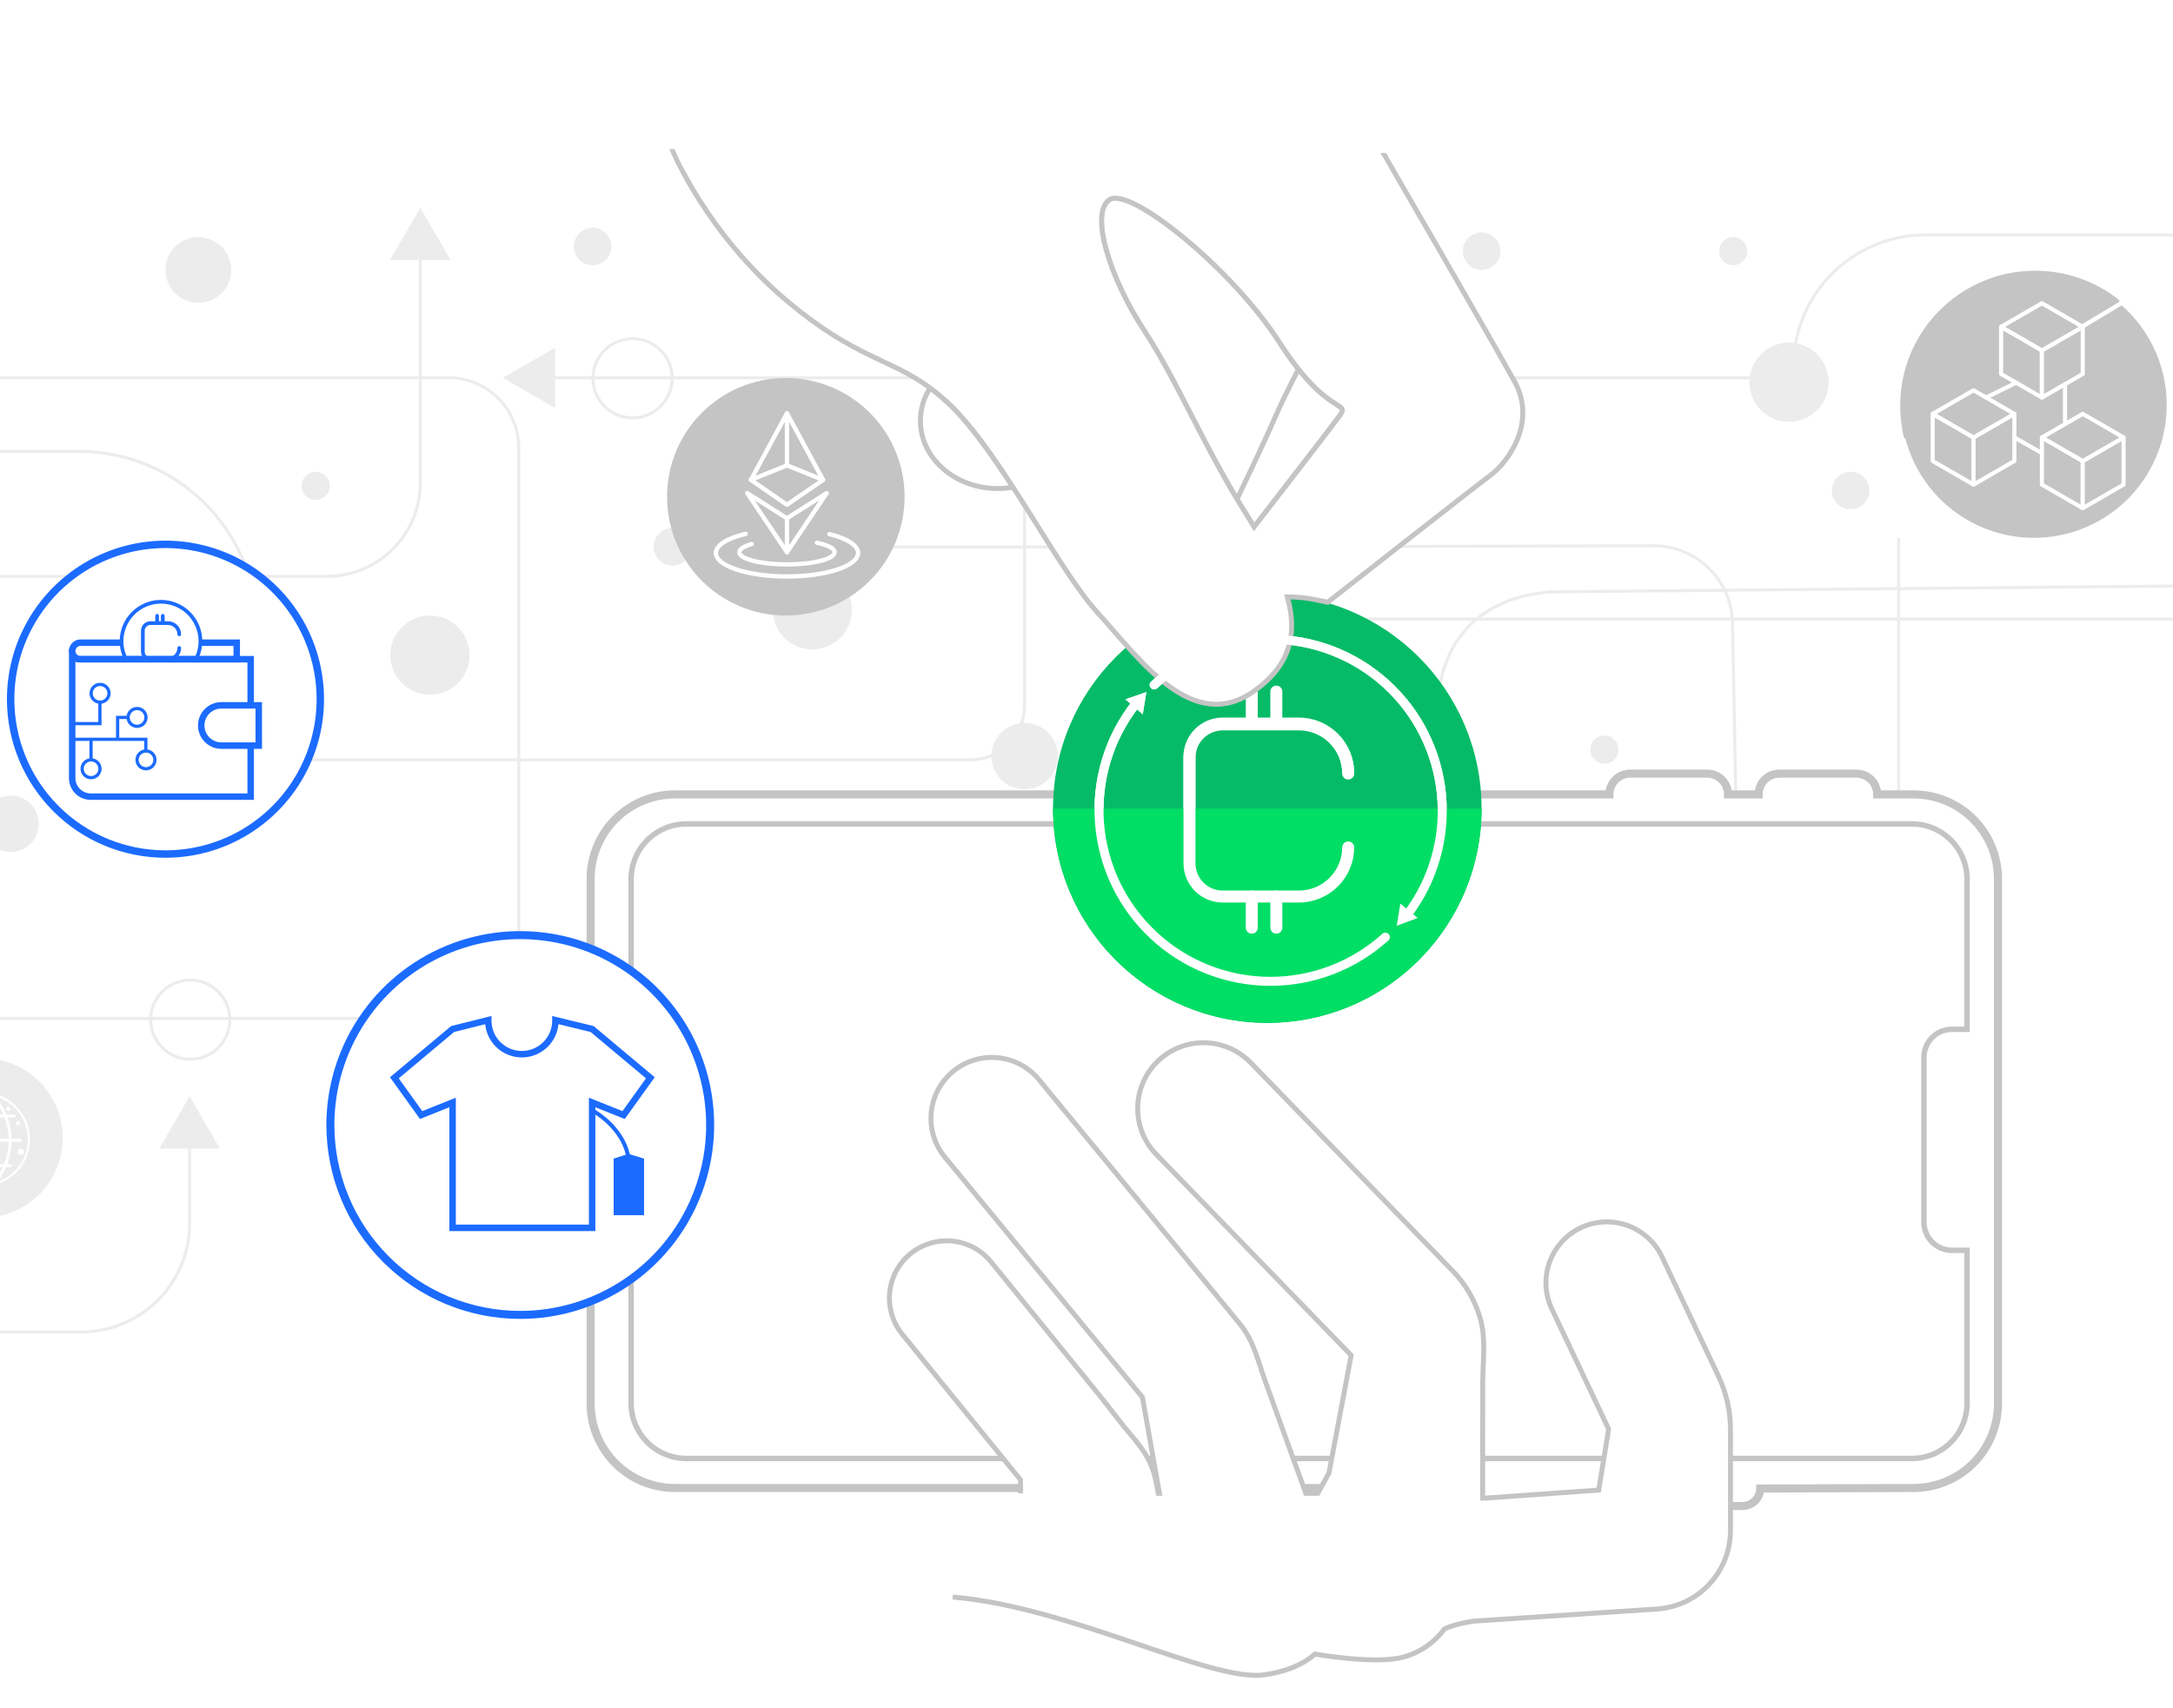 <svg width="332" height="261" viewBox="0 0 332 261" fill="none" xmlns="http://www.w3.org/2000/svg">
<rect x="0" y="0" width="332" height="261" fill="#333333" stroke="none"/>
<g clip-path="url(#clip0_1123_16594)">
<g clip-path="url(#clip1_1123_16594)">
<rect width="652.5" height="261" transform="translate(-123.5)" fill="white"/>
<g clip-path="url(#clip2_1123_16594)">
<path d="M220.401 138.259C218.918 138.259 217.468 137.82 216.234 136.996C215.001 136.172 214.039 135.001 213.471 133.63C212.904 132.26 212.755 130.752 213.044 129.297C213.333 127.842 214.047 126.505 215.096 125.456C216.145 124.407 217.481 123.693 218.936 123.403C220.391 123.114 221.899 123.262 223.269 123.829C224.64 124.397 225.811 125.358 226.636 126.591C227.46 127.824 227.9 129.274 227.9 130.758C227.898 132.746 227.107 134.652 225.702 136.059C224.296 137.465 222.39 138.256 220.401 138.259ZM220.401 123.804C219.025 123.804 217.679 124.212 216.534 124.977C215.389 125.742 214.497 126.829 213.97 128.101C213.443 129.373 213.305 130.772 213.574 132.123C213.843 133.473 214.506 134.713 215.479 135.687C216.453 136.66 217.693 137.323 219.043 137.592C220.393 137.86 221.793 137.723 223.065 137.196C224.337 136.669 225.424 135.777 226.189 134.632C226.954 133.487 227.362 132.141 227.362 130.765C227.36 128.919 226.626 127.15 225.321 125.845C224.016 124.54 222.247 123.806 220.401 123.804V123.804Z" stroke="#ECECEC" stroke-width="0.612" stroke-miterlimit="10"/>
<path d="M96.65 64.08C95.408 64.08 94.194 63.712 93.161 63.022C92.128 62.332 91.323 61.351 90.847 60.203C90.372 59.055 90.248 57.792 90.49 56.574C90.732 55.356 91.331 54.237 92.209 53.358C93.087 52.48 94.207 51.882 95.425 51.639C96.643 51.397 97.906 51.521 99.054 51.997C100.202 52.472 101.182 53.277 101.873 54.31C102.563 55.343 102.931 56.557 102.931 57.8C102.928 59.465 102.266 61.06 101.088 62.238C99.911 63.415 98.315 64.078 96.65 64.08ZM96.65 51.977C95.5 51.977 94.375 52.319 93.418 52.958C92.461 53.597 91.716 54.506 91.275 55.569C90.835 56.632 90.72 57.801 90.944 58.93C91.169 60.058 91.723 61.095 92.537 61.908C93.35 62.722 94.387 63.276 95.515 63.501C96.644 63.725 97.813 63.61 98.876 63.169C99.939 62.729 100.848 61.983 101.487 61.027C102.126 60.07 102.468 58.945 102.468 57.795C102.466 56.252 101.853 54.774 100.762 53.683C99.671 52.592 98.192 51.979 96.65 51.977V51.977Z" fill="#ECECEC"/>
<path d="M29.071 162.069C27.829 162.069 26.615 161.7 25.582 161.01C24.549 160.32 23.744 159.339 23.268 158.191C22.793 157.044 22.669 155.781 22.911 154.562C23.154 153.344 23.752 152.225 24.63 151.346C25.509 150.468 26.628 149.87 27.846 149.628C29.064 149.385 30.327 149.51 31.475 149.985C32.623 150.46 33.604 151.265 34.294 152.298C34.984 153.331 35.352 154.546 35.352 155.788C35.35 157.453 34.687 159.049 33.51 160.226C32.333 161.404 30.736 162.066 29.071 162.069ZM29.071 149.97C27.921 149.97 26.796 150.311 25.839 150.951C24.883 151.59 24.137 152.498 23.697 153.562C23.256 154.625 23.141 155.794 23.366 156.923C23.59 158.051 24.144 159.088 24.958 159.901C25.771 160.715 26.808 161.269 27.936 161.494C29.065 161.718 30.235 161.603 31.297 161.162C32.361 160.722 33.269 159.977 33.908 159.02C34.548 158.063 34.889 156.938 34.889 155.788C34.888 154.245 34.274 152.766 33.184 151.676C32.093 150.585 30.614 149.972 29.071 149.97Z" fill="#ECECEC"/>
<path d="M390.488 36.122H294.163C288.881 36.127 283.817 38.228 280.082 41.962C276.347 45.697 274.246 50.761 274.24 56.043V57.957H79.689V57.494H273.776V56.043C273.783 50.638 275.933 45.456 279.755 41.635C283.577 37.813 288.758 35.664 294.163 35.658H390.491L390.488 36.122Z" fill="#ECECEC"/>
<path d="M84.822 53.111L76.827 57.724L84.822 62.34V53.111Z" fill="#ECECEC"/>
<path d="M178.267 152.76H177.804V124.185C177.813 116.273 180.96 108.688 186.554 103.094C192.149 97.499 199.734 94.352 207.646 94.343H338.395V140.14H337.932V94.807H207.646C199.857 94.815 192.389 97.913 186.881 103.421C181.374 108.928 178.276 116.396 178.267 124.185V152.76Z" fill="#ECECEC"/>
<path d="M-2.256 169.761H-116.676V169.298H-2.72V155.371H79.025V68.411C79.021 65.635 77.916 62.972 75.953 61.009C73.989 59.045 71.327 57.94 68.55 57.936H-11.632V50.432C-11.641 42.989 -14.601 35.853 -19.865 30.59C-25.128 25.327 -32.264 22.366 -39.707 22.358H-57.488V21.894H-39.707C-32.141 21.902 -24.887 24.912 -19.537 30.262C-14.187 35.612 -11.177 42.866 -11.169 50.432V57.477H68.55C71.45 57.481 74.231 58.634 76.281 60.685C78.332 62.736 79.486 65.516 79.489 68.416V155.839H-2.256V169.761Z" fill="#ECECEC"/>
<path d="M49.933 88.295H-121.231V87.832H49.933C53.66 87.827 57.232 86.345 59.867 83.71C62.502 81.074 63.984 77.501 63.988 73.775V38.369H64.451V73.775C64.447 77.624 62.916 81.314 60.194 84.036C57.473 86.758 53.782 88.29 49.933 88.295Z" fill="#ECECEC"/>
<path d="M68.837 39.722L64.216 31.727L59.6 39.722H68.837Z" fill="#ECECEC"/>
<path d="M148.323 116.314H39.041V96.097C39.033 88.966 36.197 82.129 31.154 77.086C26.111 72.043 19.274 69.207 12.143 69.199H-40.084V68.735H12.143C19.397 68.744 26.352 71.629 31.481 76.759C36.611 81.888 39.496 88.843 39.505 96.097V115.851H148.323C150.435 115.848 152.46 115.008 153.954 113.515C155.448 112.021 156.288 109.996 156.29 107.884V69.506H156.756V107.884C156.753 110.119 155.864 112.262 154.283 113.843C152.702 115.423 150.558 116.312 148.323 116.314Z" fill="#ECECEC"/>
<path d="M161.139 70.854L156.523 62.857L151.907 70.854H161.139Z" fill="#ECECEC"/>
<path d="M188.489 183.348H125.544V182.884H188.03V159.479C188.04 151.285 191.3 143.428 197.095 137.634C202.89 131.839 210.746 128.58 218.941 128.571H289.855V82.224H290.318V129.034H218.941C210.868 129.043 203.127 132.254 197.419 137.962C191.71 143.671 188.498 151.411 188.489 159.484V183.348Z" fill="#ECECEC"/>
<path d="M126.89 178.495L118.9 183.115L126.89 187.731V178.495Z" fill="#ECECEC"/>
<path d="M219.896 121.274H219.43V108.72C219.43 97.856 226.025 90.932 237.071 90.194L365.897 88.985V65.533H382.293V65.997H366.365V89.444L237.094 90.657C226.333 91.374 219.896 98.13 219.896 108.72V121.274Z" fill="#ECECEC"/>
<path d="M12.427 203.734H-81.855V203.271H12.422C16.748 203.266 20.895 201.545 23.953 198.486C27.012 195.428 28.732 191.28 28.736 186.955V174.13H29.2V186.955C29.197 191.403 27.43 195.669 24.285 198.815C21.14 201.961 16.875 203.73 12.427 203.734Z" fill="#ECECEC"/>
<path d="M33.589 175.476L28.974 167.488L24.358 175.476H33.589Z" fill="#ECECEC"/>
<path d="M65.681 106.141C66.877 106.142 68.047 105.787 69.042 105.123C70.037 104.458 70.812 103.514 71.271 102.408C71.729 101.303 71.849 100.087 71.615 98.913C71.382 97.74 70.806 96.662 69.961 95.816C69.115 94.969 68.037 94.393 66.864 94.159C65.69 93.926 64.474 94.045 63.368 94.503C62.263 94.961 61.318 95.736 60.653 96.73C59.988 97.725 59.633 98.895 59.633 100.091C59.633 101.695 60.27 103.234 61.404 104.369C62.538 105.503 64.077 106.141 65.681 106.141Z" fill="#ECECEC"/>
<path d="M273.336 64.443C274.533 64.443 275.702 64.088 276.697 63.423C277.692 62.758 278.467 61.813 278.924 60.708C279.382 59.602 279.502 58.386 279.268 57.213C279.034 56.039 278.458 54.962 277.612 54.116C276.766 53.27 275.688 52.694 274.514 52.461C273.341 52.228 272.124 52.348 271.019 52.806C269.914 53.264 268.969 54.039 268.305 55.034C267.64 56.029 267.286 57.199 267.286 58.395C267.286 59.19 267.443 59.976 267.747 60.71C268.051 61.444 268.497 62.111 269.058 62.672C269.62 63.234 270.287 63.679 271.021 63.983C271.755 64.287 272.542 64.443 273.336 64.443Z" fill="#ECECEC"/>
<path d="M124.103 99.213C125.299 99.213 126.469 98.858 127.464 98.194C128.459 97.529 129.234 96.585 129.692 95.479C130.15 94.374 130.27 93.158 130.037 91.984C129.804 90.811 129.228 89.733 128.382 88.887C127.536 88.041 126.459 87.464 125.285 87.231C124.112 86.997 122.896 87.117 121.79 87.574C120.685 88.032 119.74 88.807 119.075 89.802C118.41 90.796 118.055 91.966 118.055 93.162C118.055 94.767 118.692 96.305 119.826 97.44C120.96 98.575 122.499 99.212 124.103 99.213Z" fill="#ECECEC"/>
<path d="M151.833 144.992C150.59 144.992 149.376 144.623 148.343 143.933C147.31 143.243 146.505 142.262 146.03 141.114C145.554 139.967 145.43 138.704 145.672 137.485C145.915 136.267 146.513 135.148 147.391 134.269C148.27 133.391 149.389 132.793 150.607 132.55C151.826 132.308 153.089 132.432 154.236 132.908C155.384 133.383 156.365 134.188 157.055 135.221C157.745 136.254 158.114 137.468 158.114 138.711C158.111 140.376 157.449 141.972 156.271 143.149C155.094 144.327 153.498 144.989 151.833 144.992ZM151.833 132.893C150.682 132.893 149.557 133.234 148.601 133.874C147.644 134.513 146.898 135.421 146.458 136.484C146.018 137.547 145.902 138.717 146.127 139.846C146.351 140.974 146.905 142.011 147.719 142.824C148.533 143.638 149.569 144.192 150.698 144.416C151.826 144.641 152.996 144.526 154.059 144.085C155.122 143.645 156.03 142.899 156.67 141.943C157.309 140.986 157.65 139.861 157.65 138.711C157.648 137.168 157.035 135.69 155.944 134.599C154.854 133.508 153.375 132.895 151.833 132.893Z" fill="#ECECEC"/>
<path d="M281.271 140.301L276.99 140.015C273.796 139.82 270.794 138.425 268.585 136.11C266.376 133.794 265.124 130.729 265.08 127.53L264.472 95.175C264.401 92.093 263.131 89.16 260.93 87C258.73 84.84 255.774 83.624 252.691 83.61H252.654C209.646 83.74 109.245 83.999 105.821 83.573L105.879 83.114C109.375 83.552 219.109 83.254 252.654 83.151H252.691C255.895 83.167 258.966 84.431 261.253 86.675C263.539 88.92 264.861 91.967 264.936 95.17L265.544 127.523C265.587 130.606 266.793 133.559 268.92 135.791C271.048 138.023 273.94 139.368 277.018 139.558L281.298 139.842L281.271 140.301Z" fill="#ECECEC"/>
<path d="M279.633 144.588L287.915 140.51L280.248 135.373L279.633 144.588Z" fill="#ECECEC"/>
<path d="M-2.687 180.502C-0.951 180.502 0.746 179.987 2.189 179.022C3.633 178.058 4.758 176.687 5.422 175.083C6.086 173.479 6.26 171.715 5.921 170.012C5.583 168.309 4.747 166.745 3.519 165.518C2.292 164.29 0.728 163.454 -0.975 163.115C-2.678 162.777 -4.442 162.951 -6.046 163.615C-7.65 164.279 -9.021 165.404 -9.986 166.848C-10.95 168.291 -11.465 169.988 -11.465 171.724C-11.465 174.052 -10.54 176.285 -8.894 177.931C-7.248 179.577 -5.015 180.502 -2.687 180.502Z" fill="#ECECEC"/>
<path d="M156.541 120.591C157.544 120.591 158.525 120.293 159.358 119.736C160.192 119.178 160.842 118.386 161.226 117.459C161.61 116.532 161.71 115.513 161.514 114.529C161.318 113.545 160.835 112.641 160.126 111.932C159.416 111.223 158.513 110.74 157.529 110.545C156.545 110.349 155.525 110.45 154.598 110.834C153.672 111.218 152.88 111.868 152.323 112.702C151.765 113.536 151.468 114.517 151.468 115.52C151.468 116.186 151.599 116.846 151.854 117.461C152.109 118.076 152.483 118.635 152.954 119.106C153.425 119.577 153.984 119.951 154.6 120.205C155.215 120.46 155.875 120.591 156.541 120.591Z" fill="#ECECEC"/>
<path d="M177.317 104.35C178.168 104.35 179 104.098 179.707 103.625C180.414 103.153 180.966 102.481 181.291 101.695C181.617 100.909 181.702 100.044 181.536 99.21C181.37 98.375 180.96 97.609 180.359 97.007C179.757 96.406 178.991 95.996 178.156 95.83C177.322 95.664 176.457 95.749 175.671 96.075C174.885 96.401 174.213 96.952 173.741 97.659C173.268 98.367 173.016 99.198 173.016 100.049C173.016 101.19 173.469 102.284 174.276 103.09C175.082 103.897 176.176 104.35 177.317 104.35Z" fill="#ECECEC"/>
<path d="M30.303 46.264C31.296 46.264 32.266 45.969 33.092 45.417C33.917 44.866 34.56 44.082 34.94 43.164C35.32 42.247 35.419 41.238 35.225 40.264C35.032 39.291 34.554 38.396 33.852 37.694C33.15 36.992 32.255 36.514 31.282 36.321C30.308 36.127 29.299 36.226 28.382 36.606C27.464 36.986 26.68 37.629 26.129 38.454C25.577 39.28 25.282 40.25 25.282 41.243C25.282 41.902 25.412 42.555 25.664 43.164C25.916 43.774 26.286 44.327 26.753 44.794C27.219 45.26 27.772 45.63 28.382 45.882C28.991 46.134 29.644 46.264 30.303 46.264Z" fill="#ECECEC"/>
<path d="M1.614 130.166C2.465 130.166 3.297 129.914 4.005 129.442C4.713 128.969 5.264 128.297 5.59 127.511C5.916 126.724 6.001 125.859 5.835 125.025C5.669 124.19 5.26 123.423 4.658 122.821C4.056 122.219 3.289 121.81 2.454 121.644C1.62 121.478 0.754 121.563 -0.032 121.889C-0.818 122.215 -1.49 122.766 -1.963 123.474C-2.435 124.182 -2.687 125.014 -2.687 125.865C-2.687 127.005 -2.233 128.099 -1.427 128.906C-0.62 129.712 0.474 130.166 1.614 130.166Z" fill="#ECECEC"/>
<path d="M282.742 77.813C283.31 77.813 283.864 77.645 284.336 77.33C284.808 77.015 285.176 76.567 285.393 76.043C285.61 75.519 285.667 74.942 285.557 74.386C285.446 73.829 285.173 73.318 284.772 72.917C284.37 72.516 283.859 72.243 283.303 72.132C282.746 72.022 282.17 72.079 281.646 72.296C281.121 72.513 280.674 72.881 280.358 73.353C280.043 73.824 279.875 74.379 279.876 74.946C279.876 75.707 280.178 76.436 280.715 76.973C281.253 77.511 281.982 77.813 282.742 77.813Z" fill="#ECECEC"/>
<path d="M264.81 40.521C265.236 40.521 265.651 40.395 266.005 40.159C266.359 39.923 266.635 39.587 266.798 39.195C266.961 38.802 267.004 38.369 266.921 37.952C266.838 37.535 266.634 37.151 266.333 36.85C266.032 36.55 265.649 36.344 265.232 36.261C264.815 36.178 264.383 36.22 263.989 36.383C263.596 36.546 263.26 36.821 263.024 37.175C262.787 37.528 262.661 37.944 262.661 38.369C262.66 38.94 262.887 39.487 263.29 39.89C263.693 40.294 264.24 40.521 264.81 40.521Z" fill="#ECECEC"/>
<path d="M193.1 120.126C193.526 120.126 193.941 119.999 194.295 119.763C194.648 119.526 194.924 119.19 195.086 118.797C195.249 118.404 195.291 117.972 195.208 117.555C195.125 117.138 194.92 116.754 194.619 116.454C194.318 116.153 193.935 115.949 193.517 115.866C193.1 115.783 192.668 115.826 192.275 115.989C191.882 116.152 191.546 116.428 191.31 116.782C191.074 117.135 190.948 117.551 190.948 117.977C190.948 118.259 191.004 118.539 191.112 118.8C191.22 119.061 191.379 119.298 191.578 119.498C191.778 119.697 192.016 119.856 192.277 119.963C192.538 120.071 192.818 120.127 193.1 120.126Z" fill="#ECECEC"/>
<path d="M173.733 77.098C174.159 77.098 174.575 76.972 174.929 76.736C175.283 76.499 175.558 76.163 175.721 75.77C175.884 75.376 175.927 74.944 175.844 74.526C175.761 74.109 175.556 73.726 175.255 73.425C174.954 73.124 174.57 72.919 174.153 72.836C173.736 72.753 173.303 72.795 172.91 72.958C172.516 73.121 172.18 73.397 171.944 73.751C171.707 74.105 171.581 74.521 171.581 74.946C171.582 75.517 171.808 76.064 172.212 76.468C172.615 76.871 173.163 77.098 173.733 77.098Z" fill="#ECECEC"/>
<path d="M90.542 40.521C91.109 40.521 91.663 40.353 92.135 40.037C92.606 39.722 92.973 39.274 93.19 38.75C93.407 38.226 93.464 37.65 93.353 37.093C93.243 36.537 92.969 36.026 92.569 35.625C92.168 35.224 91.656 34.951 91.1 34.84C90.544 34.73 89.968 34.786 89.444 35.003C88.919 35.22 88.472 35.588 88.156 36.059C87.841 36.531 87.673 37.085 87.672 37.652C87.672 38.029 87.747 38.402 87.891 38.75C88.035 39.098 88.246 39.414 88.513 39.681C88.779 39.947 89.096 40.159 89.444 40.303C89.792 40.447 90.165 40.521 90.542 40.521Z" fill="#ECECEC"/>
<path d="M209.877 76.311C210.445 76.311 210.999 76.143 211.471 75.828C211.943 75.512 212.311 75.064 212.528 74.54C212.745 74.016 212.802 73.439 212.691 72.882C212.58 72.326 212.307 71.814 211.906 71.413C211.504 71.012 210.993 70.739 210.437 70.628C209.88 70.517 209.303 70.574 208.779 70.791C208.255 71.008 207.807 71.376 207.491 71.848C207.176 72.32 207.008 72.874 207.008 73.442C207.008 74.203 207.311 74.932 207.849 75.47C208.387 76.008 209.116 76.311 209.877 76.311Z" fill="#ECECEC"/>
<path d="M226.362 41.238C226.929 41.239 227.484 41.071 227.956 40.756C228.427 40.441 228.795 39.993 229.012 39.469C229.23 38.945 229.287 38.368 229.176 37.812C229.066 37.256 228.793 36.745 228.392 36.343C227.991 35.942 227.48 35.669 226.924 35.558C226.368 35.447 225.791 35.503 225.267 35.72C224.743 35.937 224.294 36.305 223.979 36.776C223.664 37.248 223.495 37.802 223.495 38.369C223.495 39.13 223.797 39.859 224.335 40.397C224.872 40.935 225.601 41.238 226.362 41.238Z" fill="#ECECEC"/>
<path d="M132.137 148.815C132.563 148.815 132.979 148.689 133.333 148.453C133.687 148.216 133.963 147.88 134.125 147.487C134.288 147.094 134.331 146.661 134.248 146.244C134.165 145.826 133.96 145.443 133.659 145.142C133.358 144.841 132.975 144.636 132.557 144.553C132.14 144.47 131.707 144.513 131.314 144.676C130.921 144.838 130.585 145.114 130.348 145.468C130.112 145.822 129.985 146.238 129.985 146.664C129.986 147.234 130.213 147.781 130.616 148.185C131.02 148.588 131.567 148.815 132.137 148.815Z" fill="#ECECEC"/>
<path d="M245.127 116.677C245.552 116.677 245.968 116.551 246.322 116.314C246.676 116.078 246.952 115.742 247.115 115.348C247.278 114.955 247.32 114.522 247.237 114.105C247.154 113.688 246.949 113.304 246.648 113.003C246.347 112.702 245.964 112.497 245.546 112.414C245.129 112.331 244.696 112.374 244.303 112.537C243.91 112.7 243.574 112.976 243.338 113.329C243.101 113.683 242.975 114.099 242.975 114.525C242.975 115.096 243.202 115.643 243.605 116.046C244.009 116.45 244.556 116.677 245.127 116.677Z" fill="#ECECEC"/>
<path d="M48.228 76.381C48.654 76.381 49.07 76.255 49.425 76.019C49.779 75.783 50.055 75.447 50.218 75.054C50.381 74.661 50.424 74.228 50.342 73.811C50.259 73.393 50.054 73.009 49.753 72.708C49.452 72.407 49.069 72.202 48.651 72.119C48.234 72.035 47.801 72.078 47.408 72.241C47.014 72.403 46.678 72.679 46.442 73.033C46.205 73.387 46.079 73.803 46.079 74.229C46.079 74.799 46.306 75.346 46.709 75.749C47.112 76.153 47.658 76.38 48.228 76.381Z" fill="#ECECEC"/>
<path d="M102.731 86.418C103.298 86.418 103.853 86.25 104.325 85.935C104.796 85.62 105.164 85.172 105.381 84.648C105.599 84.124 105.656 83.547 105.545 82.991C105.434 82.434 105.161 81.923 104.76 81.522C104.359 81.121 103.848 80.848 103.291 80.737C102.735 80.627 102.158 80.683 101.634 80.901C101.11 81.118 100.662 81.486 100.347 81.957C100.032 82.429 99.864 82.984 99.864 83.551C99.864 84.312 100.166 85.041 100.704 85.578C101.241 86.116 101.971 86.418 102.731 86.418Z" fill="#ECECEC"/>
<path d="M268.936 227.42L292.316 227.338C294.017 227.343 295.703 227.012 297.276 226.363C298.849 225.715 300.278 224.761 301.481 223.558C302.684 222.355 303.637 220.926 304.286 219.352C304.934 217.779 305.265 216.094 305.259 214.392V134.314C305.265 132.613 304.934 130.927 304.286 129.354C303.637 127.781 302.684 126.352 301.481 125.149C300.278 123.946 298.849 122.993 297.276 122.345C295.703 121.696 294.017 121.365 292.316 121.371H286.806C286.806 120.954 286.724 120.541 286.564 120.155C286.404 119.769 286.17 119.419 285.875 119.124C285.579 118.829 285.229 118.596 284.843 118.437C284.457 118.277 284.043 118.196 283.626 118.197H271.852C271.436 118.196 271.023 118.278 270.638 118.437C270.254 118.597 269.904 118.831 269.61 119.126C269.316 119.421 269.083 119.771 268.925 120.157C268.767 120.542 268.687 120.955 268.689 121.371H264.012C264.012 120.531 263.678 119.726 263.086 119.131C262.493 118.536 261.689 118.2 260.849 118.197H249.075C248.657 118.196 248.243 118.277 247.856 118.436C247.47 118.595 247.118 118.828 246.822 119.123C246.526 119.418 246.29 119.768 246.129 120.154C245.968 120.54 245.885 120.953 245.884 121.371H103.169C101.468 121.366 99.783 121.697 98.212 122.346C96.64 122.995 95.212 123.948 94.01 125.151C92.808 126.354 91.856 127.783 91.209 129.356C90.562 130.929 90.233 132.614 90.24 134.314V214.392C90.233 216.093 90.562 217.778 91.209 219.351C91.856 220.924 92.808 222.353 94.01 223.556C95.211 224.759 96.639 225.713 98.211 226.362C99.783 227.011 101.468 227.343 103.169 227.338H220.741V227.42C220.75 228.13 221.037 228.808 221.542 229.308C222.046 229.808 222.727 230.089 223.437 230.091H266.186C266.904 230.101 267.597 229.825 268.113 229.324C268.628 228.823 268.925 228.139 268.936 227.42Z" fill="white" stroke="#C4C4C4" stroke-width="1.234" stroke-miterlimit="10"/>
<path d="M300.532 134.315C300.535 133.206 300.319 132.108 299.897 131.083C299.474 130.059 298.853 129.128 298.069 128.344C297.285 127.56 296.354 126.939 295.329 126.516C294.305 126.093 293.207 125.877 292.098 125.88H104.869C103.76 125.877 102.662 126.093 101.636 126.515C100.611 126.938 99.679 127.559 98.894 128.343C98.109 129.126 97.487 130.057 97.063 131.082C96.639 132.107 96.422 133.206 96.424 134.315V214.392C96.422 215.502 96.639 216.6 97.063 217.625C97.487 218.65 98.109 219.581 98.894 220.364C99.679 221.148 100.611 221.769 101.636 222.192C102.662 222.614 103.76 222.83 104.869 222.827H292.098C293.207 222.83 294.305 222.614 295.329 222.191C296.354 221.768 297.285 221.147 298.069 220.363C298.853 219.579 299.474 218.648 299.897 217.624C300.319 216.599 300.535 215.501 300.532 214.392V134.315Z" fill="white"/>
<path d="M300.532 214.392C300.532 215.5 300.314 216.597 299.89 217.62C299.466 218.643 298.845 219.573 298.062 220.356C297.279 221.139 296.349 221.761 295.326 222.185C294.302 222.608 293.206 222.827 292.098 222.827H104.869C102.63 222.827 100.481 221.937 98.898 220.353C97.314 218.769 96.424 216.621 96.424 214.381V134.326C96.424 132.086 97.314 129.938 98.898 128.354C100.481 126.77 102.63 125.88 104.869 125.88H292.098C293.206 125.88 294.302 126.099 295.326 126.522C296.349 126.946 297.279 127.567 298.062 128.351C298.845 129.134 299.466 130.064 299.89 131.087C300.314 132.11 300.532 133.207 300.532 134.315V157.26H298.223C297.09 157.26 296.004 157.71 295.204 158.511C294.403 159.312 293.953 160.398 293.953 161.53V186.759C293.953 187.891 294.403 188.977 295.204 189.778C296.004 190.579 297.09 191.029 298.223 191.029H300.532V214.392Z" stroke="#C4C4C4" stroke-width="0.835" stroke-miterlimit="10"/>
<path d="M79.49 200.893C85.228 200.893 90.837 199.191 95.608 196.003C100.379 192.815 104.097 188.284 106.293 182.983C108.488 177.681 109.063 171.848 107.943 166.22C106.824 160.593 104.06 155.423 100.003 151.366C95.945 147.309 90.776 144.546 85.148 143.427C79.52 142.308 73.687 142.882 68.386 145.078C63.084 147.275 58.554 150.993 55.366 155.764C52.178 160.535 50.477 166.145 50.477 171.883C50.477 175.693 51.227 179.465 52.686 182.985C54.144 186.505 56.281 189.703 58.975 192.397C61.669 195.091 64.867 197.228 68.388 198.686C71.907 200.144 75.68 200.894 79.49 200.893Z" fill="white" stroke="#1C6BFF" stroke-width="1.223" stroke-miterlimit="10"/>
<path d="M99.364 164.67L90.468 157.218L84.858 155.855V155.935C84.858 157.295 84.317 158.6 83.356 159.562C82.394 160.523 81.089 161.064 79.729 161.064C78.368 161.064 77.064 160.523 76.102 159.562C75.14 158.6 74.599 157.295 74.599 155.935V155.855L69.15 157.218L60.254 164.67L64.341 170.362L69.15 168.438V187.593H90.468V168.438L95.277 170.362L99.364 164.67Z" fill="white" stroke="#1C6BFF" stroke-width="0.987" stroke-miterlimit="10"/>
<path d="M98.403 185.667H93.754V177.013L95.999 176.291L98.403 177.013L98.403 185.667Z" fill="#1C6BFF"/>
<path d="M90.468 169.64C90.468 169.64 96.078 172.526 96.16 178.294" stroke="#1C6BFF" stroke-width="0.612" stroke-miterlimit="10"/>
<path d="M220.284 127.472C218.064 121.255 212.638 118.944 204.914 120.71C210.458 117.598 212.504 112.62 210.465 106.906C208.066 100.187 202.066 97.656 193.902 100.57L186.448 103.23L184.307 97.232L183.757 97.428L185.898 103.427L180.332 105.413L178.191 99.415L177.642 99.611L179.783 105.609L179.773 105.613L195.463 149.571L195.473 149.567L197.648 155.661L198.198 155.465L196.023 149.371L201.588 147.384L203.763 153.478L204.313 153.282L202.138 147.188L209.592 144.527C219.577 140.963 222.861 134.694 220.284 127.472ZM180.454 105.936L194.081 101.072C201.931 98.27 207.676 100.68 209.962 107.085C212.249 113.49 209.18 118.975 201.456 121.732L187.829 126.596L180.454 105.936ZM209.413 144.025L195.786 148.889L188.008 127.098L201.635 122.235C210.803 118.962 217.338 120.807 219.781 127.652C222.246 134.559 219.021 140.595 209.413 144.025Z" fill="white" stroke="white" stroke-width="0.667" stroke-miterlimit="10"/>
<path d="M179.771 105.611L173.33 107.908L173.526 108.457L179.967 106.16L179.771 105.611Z" fill="white" stroke="white" stroke-width="0.667" stroke-miterlimit="10"/>
<path d="M195.268 149.026L188.827 151.323L189.023 151.872L195.464 149.575L195.268 149.026Z" fill="white" stroke="white" stroke-width="0.667" stroke-miterlimit="10"/>
<path d="M193.624 156.279C211.706 156.279 226.363 141.621 226.363 123.54C226.363 105.459 211.706 90.801 193.624 90.801C175.543 90.801 160.886 105.459 160.886 123.54C160.886 141.621 175.543 156.279 193.624 156.279Z" fill="#06BB67"/>
<path d="M205.986 127.202C205.977 129.19 205.183 131.094 203.778 132.499C202.372 133.905 200.469 134.698 198.481 134.707H186.766C185.434 134.696 184.161 134.162 183.219 133.22C182.278 132.278 181.744 131.005 181.732 129.673V115.579C181.744 114.247 182.278 112.974 183.219 112.032C184.161 111.091 185.434 110.557 186.766 110.545H198.481C200.469 110.554 202.372 111.347 203.778 112.753C205.183 114.158 205.977 116.062 205.986 118.05" stroke="white" stroke-width="1.83" stroke-linecap="round" stroke-linejoin="round"/>
<path d="M176.332 104.644C181.141 100.193 187.443 97.704 193.996 97.668C200.549 97.632 206.878 100.051 211.735 104.45C216.593 108.848 219.627 114.906 220.24 121.43C220.853 127.955 219 134.472 215.047 139.698" stroke="white" stroke-width="1.373" stroke-linecap="round" stroke-linejoin="round"/>
<path d="M213.949 138.051L213.399 141.437L216.603 140.247L213.949 138.051Z" fill="white"/>
<path d="M211.66 143.176C206.792 147.573 200.452 149.983 193.893 149.93C187.334 149.877 181.034 147.365 176.237 142.891C171.441 138.416 168.498 132.305 167.99 125.766C167.482 119.226 169.447 112.734 173.495 107.573" stroke="white" stroke-width="1.373" stroke-linecap="round" stroke-linejoin="round"/>
<path d="M174.593 109.129L175.142 105.743L171.939 106.841L174.593 109.129Z" fill="white"/>
<path d="M191.25 136.22V140.979" stroke="white" stroke-width="1.83" stroke-linecap="round" stroke-linejoin="round"/>
<path d="M195.003 136.22V140.979" stroke="white" stroke-width="1.83" stroke-linecap="round" stroke-linejoin="round"/>
<path d="M191.25 105.664V110.423" stroke="white" stroke-width="1.83" stroke-linecap="round" stroke-linejoin="round"/>
<path d="M195.003 105.664V110.423" stroke="white" stroke-width="1.83" stroke-linecap="round" stroke-linejoin="round"/>
<path d="M195.529 52.369C188.198 40.941 172.647 28.473 169.537 30.489C166.426 32.505 169.537 42.469 174.787 50.467C180.037 58.464 183.755 68.017 190.61 78.888C190.868 79.298 191.122 79.704 191.37 80.109C191.452 80.242 191.531 80.374 191.611 80.506C194.934 76.197 203.058 65.747 204.642 63.574C206.424 61.13 202.86 63.796 195.529 52.369Z" fill="white" stroke="#C4C4C4" stroke-width="0.756" stroke-miterlimit="10"/>
<path d="M142.101 59.267C141.142 60.765 140.63 62.505 140.625 64.283C140.625 70.002 145.903 74.638 152.414 74.638C153.202 74.638 153.989 74.569 154.766 74.431C151.627 69.591 148.412 65.017 145.321 62.011C144.312 61.023 143.236 60.107 142.101 59.267Z" fill="white" stroke="#C4C4C4" stroke-width="0.756" stroke-miterlimit="10"/>
<path d="M102.823 23.141C102.823 23.141 107.999 35.676 120.218 45.959C130.677 54.762 135.928 54.719 142.101 59.267C143.236 60.106 144.312 61.023 145.321 62.01C148.412 65.016 151.627 69.59 154.766 74.43C159.523 81.766 164.105 89.713 167.818 93.751C173.98 100.452 182.048 112.32 191.566 105.608C197.23 101.614 198.238 96.76 196.684 91.193C198.033 91.186 199.379 91.311 200.703 91.565L202.86 92.01C202.86 92.01 225.082 74.569 227.752 72.585C230.421 70.601 234.829 64.53 231.422 58.329C228.015 52.128 211.549 23.747 211.549 23.747L151.715 23.413L102.823 23.141ZM204.642 63.574C203.058 65.746 194.934 76.197 191.611 80.506C191.531 80.374 191.452 80.242 191.37 80.109C191.122 79.704 190.868 79.298 190.61 78.888C183.755 68.017 180.037 58.464 174.787 50.466C169.536 42.469 166.426 32.505 169.536 30.489C172.647 28.473 188.198 40.941 195.529 52.368C202.86 63.796 206.424 61.13 204.642 63.574Z" fill="white" stroke="#C4C4C4" stroke-width="0.756" stroke-miterlimit="10"/>
<path d="M198.394 56.407C198.394 56.407 196.405 60.097 194.576 64.289C192.748 68.482 188.998 76.264 188.998 76.264" stroke="#C4C4C4" stroke-width="0.756" stroke-miterlimit="10"/>
<path d="M226.363 123.541C226.36 132.222 222.91 140.546 216.77 146.684C210.631 152.821 202.305 156.269 193.624 156.269C184.944 156.269 176.618 152.821 170.479 146.684C164.339 140.546 160.889 132.222 160.886 123.541H226.363Z" fill="#00DE66"/>
<path d="M205.986 129.472C205.977 131.459 205.183 133.363 203.778 134.769C202.372 136.174 200.469 136.968 198.481 136.977H186.766C185.434 136.965 184.161 136.431 183.219 135.489C182.278 134.548 181.744 133.274 181.732 131.943V115.71C181.744 114.378 182.278 113.105 183.219 112.163C184.161 111.222 185.434 110.687 186.766 110.676H198.481C200.469 110.685 202.372 111.478 203.778 112.884C205.183 114.289 205.977 116.193 205.986 118.181" stroke="white" stroke-width="1.83" stroke-linecap="round" stroke-linejoin="round"/>
<path d="M176.332 104.645C181.141 100.194 187.443 97.705 193.996 97.669C200.549 97.633 206.878 100.052 211.735 104.451C216.593 108.849 219.627 114.907 220.24 121.431C220.853 127.956 219 134.473 215.047 139.699" stroke="white" stroke-width="1.373" stroke-linecap="round" stroke-linejoin="round"/>
<path d="M213.949 138.052L213.399 141.438L216.603 140.248L213.949 138.052Z" fill="white"/>
<path d="M211.66 143.177C206.792 147.574 200.452 149.983 193.893 149.931C187.334 149.878 181.034 147.366 176.237 142.892C171.441 138.417 168.498 132.306 167.99 125.767C167.482 119.227 169.447 112.735 173.495 107.574" stroke="white" stroke-width="1.373" stroke-linecap="round" stroke-linejoin="round"/>
<path d="M174.593 109.13L175.142 105.744L171.939 106.842L174.593 109.13Z" fill="white"/>
<path d="M191.25 136.977V141.736" stroke="white" stroke-width="1.83" stroke-linecap="round" stroke-linejoin="round"/>
<path d="M195.003 136.977V141.736" stroke="white" stroke-width="1.83" stroke-linecap="round" stroke-linejoin="round"/>
<path d="M145.551 243.997C163.676 245.528 184.912 257.009 193.137 255.884C198.6 255.137 200.884 252.71 200.884 252.71C200.884 252.71 210.294 254.379 214.517 253.146C216.985 252.457 219.151 250.96 220.667 248.894C220.667 248.894 222.015 248.152 225.089 247.686L230.658 247.318H230.658C230.897 247.318 231.136 247.302 231.373 247.271L253.182 245.831C256.218 245.623 259.062 244.272 261.142 242.05C263.221 239.829 264.381 236.902 264.388 233.858V218.374C264.385 215.582 263.765 212.825 262.575 210.3L253.922 192.01C253.399 190.904 252.663 189.913 251.757 189.092C250.851 188.271 249.792 187.637 248.641 187.225C246.316 186.393 243.756 186.519 241.524 187.575C239.292 188.631 237.571 190.531 236.74 192.856C235.908 195.18 236.034 197.741 237.09 199.972L245.744 218.264C245.76 218.298 245.768 218.336 245.768 218.374L244.257 227.66L227.001 228.88L226.527 228.877L226.531 218.438C226.531 216.12 226.532 213.802 226.533 211.484C226.53 208.218 227.069 204.742 226.193 201.553C225.423 198.78 223.966 196.245 221.957 194.184C221.953 194.179 191.091 162.364 191.091 162.364C190.172 161.416 189.075 160.659 187.863 160.135C186.651 159.611 185.347 159.331 184.027 159.311C182.707 159.291 181.396 159.531 180.168 160.018C178.941 160.505 177.821 161.228 176.873 162.148C175.926 163.067 175.168 164.164 174.645 165.376C174.121 166.588 173.841 167.891 173.821 169.212C173.801 170.532 174.041 171.843 174.527 173.071C175.014 174.298 175.738 175.418 176.657 176.365L206.436 207.065L203.048 225.041L201.339 228.152H199.504C198.241 224.66 196.977 221.168 195.713 217.676C194.937 215.531 194.168 213.382 193.384 211.239C192.225 208.075 191.625 204.935 189.414 202.246L158.735 164.949C157.958 164.004 157.003 163.222 155.924 162.647C154.845 162.072 153.663 161.715 152.446 161.597C151.23 161.478 150.001 161.601 148.832 161.957C147.662 162.313 146.574 162.896 145.63 163.673C144.686 164.45 143.904 165.405 143.329 166.484C142.754 167.562 142.397 168.744 142.278 169.961C142.16 171.178 142.282 172.406 142.638 173.576C142.994 174.745 143.578 175.833 144.354 176.777L174.545 213.48L177.143 228.152H176.96C176.852 227.614 176.744 227.076 176.647 226.536C176.101 223.525 174.875 221.683 172.893 219.361C171.117 217.279 169.51 215.066 167.786 212.943C162.335 206.232 156.883 199.521 151.432 192.81C150.708 191.917 149.815 191.176 148.804 190.629C147.793 190.082 146.684 189.739 145.541 189.621C144.398 189.502 143.242 189.61 142.14 189.938C141.039 190.266 140.013 190.808 139.12 191.533C138.228 192.258 137.488 193.151 136.941 194.162C136.394 195.173 136.052 196.282 135.933 197.425C135.815 198.568 135.923 199.724 136.251 200.825C136.58 201.927 137.122 202.953 137.847 203.845L155.925 226.101V228.152" fill="white"/>
<path d="M145.551 243.997C163.676 245.528 184.912 257.009 193.137 255.884C198.6 255.137 200.884 252.71 200.884 252.71C200.884 252.71 210.294 254.379 214.517 253.146C216.985 252.457 219.151 250.96 220.667 248.894C220.667 248.894 222.015 248.152 225.089 247.686L230.658 247.318H230.658C230.897 247.318 231.136 247.302 231.373 247.271L253.182 245.831C256.218 245.623 259.062 244.272 261.142 242.05C263.221 239.829 264.381 236.902 264.388 233.858V218.374C264.385 215.582 263.765 212.825 262.575 210.3L253.922 192.01C253.399 190.904 252.663 189.913 251.757 189.092C250.851 188.271 249.792 187.637 248.641 187.225C246.316 186.393 243.756 186.519 241.524 187.575C239.292 188.631 237.571 190.531 236.74 192.856C235.908 195.18 236.034 197.741 237.09 199.972L245.744 218.264C245.76 218.298 245.768 218.336 245.768 218.374L244.257 227.66L227.001 228.88L226.527 228.877L226.531 218.438C226.531 216.12 226.532 213.802 226.533 211.484C226.53 208.218 227.069 204.742 226.193 201.553C225.423 198.78 223.966 196.245 221.957 194.184C221.953 194.179 191.091 162.364 191.091 162.364C190.172 161.416 189.075 160.659 187.863 160.135C186.651 159.611 185.347 159.331 184.027 159.311C182.707 159.291 181.396 159.531 180.168 160.018C178.941 160.505 177.821 161.228 176.873 162.148C175.926 163.067 175.168 164.164 174.645 165.376C174.121 166.588 173.841 167.891 173.821 169.212C173.801 170.532 174.041 171.843 174.527 173.071C175.014 174.298 175.738 175.418 176.657 176.365L206.436 207.065L203.048 225.041L201.339 228.152H199.504C198.241 224.66 196.977 221.168 195.713 217.676C194.937 215.531 194.168 213.382 193.384 211.239C192.225 208.075 191.625 204.935 189.414 202.246L158.735 164.949C157.958 164.004 157.003 163.222 155.924 162.647C154.845 162.072 153.663 161.715 152.446 161.597C151.23 161.478 150.001 161.601 148.832 161.957C147.662 162.313 146.574 162.896 145.63 163.673C144.686 164.45 143.904 165.405 143.329 166.484C142.754 167.562 142.397 168.744 142.278 169.961C142.16 171.178 142.282 172.406 142.638 173.576C142.994 174.745 143.578 175.833 144.354 176.777L174.545 213.48L177.143 228.152H176.96C176.852 227.614 176.744 227.076 176.647 226.536C176.101 223.525 174.875 221.683 172.893 219.361C171.117 217.279 169.51 215.066 167.786 212.943C162.335 206.232 156.883 199.521 151.432 192.81C150.708 191.917 149.815 191.176 148.804 190.629C147.793 190.082 146.684 189.739 145.541 189.621C144.398 189.502 143.242 189.61 142.14 189.938C141.039 190.266 140.013 190.808 139.12 191.533C138.228 192.258 137.488 193.151 136.941 194.162C136.394 195.173 136.052 196.282 135.933 197.425C135.815 198.568 135.923 199.724 136.251 200.825C136.58 201.927 137.122 202.953 137.847 203.845L155.925 226.101V228.152" stroke="#C4C4C4" stroke-width="0.756" stroke-miterlimit="10"/>
<path d="M25.282 130.483C29.961 130.483 34.535 129.096 38.426 126.496C42.316 123.897 45.349 120.202 47.139 115.879C48.93 111.556 49.398 106.799 48.485 102.21C47.572 97.621 45.319 93.406 42.011 90.097C38.702 86.789 34.487 84.535 29.898 83.623C25.309 82.71 20.552 83.178 16.229 84.969C11.906 86.759 8.211 89.792 5.612 93.682C3.012 97.573 1.625 102.147 1.625 106.826C1.625 113.1 4.117 119.117 8.554 123.554C12.991 127.991 19.008 130.483 25.282 130.483Z" fill="white" stroke="#1C6BFF" stroke-width="1.134" stroke-miterlimit="10"/>
<path d="M29.937 100.72C30.389 99.863 30.624 98.908 30.623 97.939C30.616 96.345 29.978 94.819 28.848 93.695C27.719 92.57 26.19 91.939 24.596 91.939C23.003 91.939 21.474 92.57 20.344 93.695C19.215 94.819 18.577 96.345 18.57 97.939C18.569 98.908 18.804 99.863 19.255 100.72" stroke="#1C6BFF" stroke-width="0.567" stroke-miterlimit="10"/>
<path d="M27.389 99.005C27.386 99.46 27.204 99.896 26.881 100.217C26.559 100.538 26.122 100.719 25.667 100.72H22.979C22.674 100.718 22.383 100.596 22.166 100.381C21.951 100.166 21.828 99.875 21.824 99.57V96.35C21.828 96.045 21.951 95.754 22.166 95.539C22.383 95.324 22.674 95.202 22.979 95.2H25.667C26.122 95.201 26.559 95.382 26.881 95.703C27.204 96.024 27.386 96.46 27.389 96.915" stroke="#1C6BFF" stroke-width="0.567" stroke-linecap="round" stroke-linejoin="round"/>
<path d="M24.008 94.085V95.172" stroke="#1C6BFF" stroke-width="0.567" stroke-linecap="round" stroke-linejoin="round"/>
<path d="M24.869 94.085V95.172" stroke="#1C6BFF" stroke-width="0.567" stroke-linecap="round" stroke-linejoin="round"/>
<path d="M33.82 107.762H39.534V113.916H33.82C33.004 113.916 32.221 113.592 31.644 113.015C31.067 112.438 30.743 111.655 30.743 110.839V110.839C30.743 110.435 30.822 110.035 30.977 109.661C31.132 109.288 31.358 108.949 31.644 108.663C31.93 108.377 32.269 108.151 32.642 107.996C33.016 107.841 33.416 107.762 33.82 107.762V107.762Z" stroke="#1C6BFF" stroke-width="0.988" stroke-miterlimit="10"/>
<path d="M38.298 107.761V100.718H12.068C11.822 100.718 11.584 100.632 11.395 100.475L11.03 100.173V118.892C11.032 119.642 11.331 120.36 11.862 120.888C12.393 121.417 13.113 121.713 13.862 121.711H38.298V113.916" stroke="#1C6BFF" stroke-width="0.988" stroke-miterlimit="10"/>
<path d="M18.57 98.189H12.301C11.965 98.188 11.642 98.321 11.404 98.558C11.165 98.795 11.031 99.117 11.03 99.454C11.031 99.79 11.165 100.112 11.404 100.349C11.642 100.587 11.965 100.719 12.301 100.719H36.169V98.189H30.743" stroke="#1C6BFF" stroke-width="0.988" stroke-miterlimit="10"/>
<path d="M11.03 110.556H15.265V107.313" stroke="#1C6BFF" stroke-width="0.494" stroke-miterlimit="10"/>
<path d="M11.03 112.952H22.28V114.748" stroke="#1C6BFF" stroke-width="0.494" stroke-miterlimit="10"/>
<path d="M19.575 109.608H17.971V112.951" stroke="#1C6BFF" stroke-width="0.494" stroke-miterlimit="10"/>
<path d="M13.912 116.094V112.951" stroke="#1C6BFF" stroke-width="0.494" stroke-miterlimit="10"/>
<path d="M15.29 107.283C16.044 107.283 16.655 106.674 16.655 105.924C16.655 105.173 16.044 104.564 15.29 104.564C14.536 104.564 13.924 105.173 13.924 105.924C13.924 106.674 14.536 107.283 15.29 107.283Z" stroke="#1C6BFF" stroke-width="0.494" stroke-miterlimit="10"/>
<path d="M20.94 110.968C21.694 110.968 22.306 110.359 22.306 109.608C22.306 108.857 21.694 108.249 20.94 108.249C20.186 108.249 19.574 108.857 19.574 109.608C19.574 110.359 20.186 110.968 20.94 110.968Z" stroke="#1C6BFF" stroke-width="0.494" stroke-miterlimit="10"/>
<path d="M22.305 117.454C23.06 117.454 23.671 116.845 23.671 116.094C23.671 115.344 23.06 114.735 22.305 114.735C21.551 114.735 20.94 115.344 20.94 116.094C20.94 116.845 21.551 117.454 22.305 117.454Z" stroke="#1C6BFF" stroke-width="0.494" stroke-miterlimit="10"/>
<path d="M13.912 118.814C14.666 118.814 15.277 118.205 15.277 117.454C15.277 116.703 14.666 116.095 13.912 116.095C13.158 116.095 12.546 116.703 12.546 117.454C12.546 118.205 13.158 118.814 13.912 118.814Z" stroke="#1C6BFF" stroke-width="0.494" stroke-miterlimit="10"/>
<path d="M310.94 82.607C322.329 82.607 331.562 73.374 331.562 61.985C331.562 50.596 322.329 41.363 310.94 41.363C299.551 41.363 290.318 50.596 290.318 61.985C290.318 73.374 299.551 82.607 310.94 82.607Z" fill="#C4C4C4"/>
<path d="M309.834 76.868C315.919 76.868 320.851 71.935 320.851 65.85C320.851 59.766 315.919 54.834 309.834 54.834C303.75 54.834 298.817 59.766 298.817 65.85C298.817 71.935 303.75 76.868 309.834 76.868Z" fill="#C4C4C4"/>
<path d="M301.066 73.27C302.556 73.27 303.764 72.062 303.764 70.572C303.764 69.082 302.556 67.874 301.066 67.874C299.576 67.874 298.368 69.082 298.368 70.572C298.368 72.062 299.576 73.27 301.066 73.27Z" fill="white"/>
<path d="M311.408 55.283C312.898 55.283 314.106 54.075 314.106 52.585C314.106 51.095 312.898 49.887 311.408 49.887C309.918 49.887 308.71 51.095 308.71 52.585C308.71 54.075 309.918 55.283 311.408 55.283Z" fill="white"/>
<path d="M321.301 73.27C322.791 73.27 323.999 72.062 323.999 70.572C323.999 69.082 322.791 67.874 321.301 67.874C319.811 67.874 318.603 69.082 318.603 70.572C318.603 72.062 319.811 73.27 321.301 73.27Z" fill="white"/>
<path d="M301.523 74.04L295.284 70.437V63.232L301.523 66.834V74.04Z" fill="#C4C4C4" stroke="white" stroke-width="0.628" stroke-linecap="round" stroke-linejoin="round"/>
<path d="M307.76 70.437L301.523 74.04V66.834L307.76 63.232V70.437Z" fill="#C4C4C4" stroke="white" stroke-width="0.628" stroke-linecap="round" stroke-linejoin="round"/>
<path d="M301.523 66.834L295.284 63.232L301.523 59.629L307.76 63.232L301.523 66.834Z" fill="#C4C4C4" stroke="white" stroke-width="0.628" stroke-linecap="round" stroke-linejoin="round"/>
<path d="M311.972 60.739L305.733 57.136V49.931L311.972 53.533V60.739Z" fill="#C4C4C4" stroke="white" stroke-width="0.628" stroke-linecap="round" stroke-linejoin="round"/>
<path d="M318.21 57.136L311.972 60.739V53.533L318.21 49.931V57.136Z" fill="#C4C4C4" stroke="white" stroke-width="0.628" stroke-linecap="round" stroke-linejoin="round"/>
<path d="M311.972 53.533L305.733 49.931L311.972 46.328L318.21 49.931L311.972 53.533Z" fill="#C4C4C4" stroke="white" stroke-width="0.628" stroke-linecap="round" stroke-linejoin="round"/>
<path d="M318.21 77.641L311.972 74.04V66.834L318.21 70.436V77.641Z" fill="#C4C4C4" stroke="white" stroke-width="0.628" stroke-linecap="round" stroke-linejoin="round"/>
<path d="M324.448 74.04L318.209 77.641V70.436L324.448 66.834V74.04Z" fill="#C4C4C4" stroke="white" stroke-width="0.628" stroke-linecap="round" stroke-linejoin="round"/>
<path d="M318.21 70.437L311.972 66.834L318.21 63.232L324.448 66.834L318.21 70.437Z" fill="#C4C4C4" stroke="white" stroke-width="0.628" stroke-linecap="round" stroke-linejoin="round"/>
<path d="M307.76 66.834L311.972 69.229" stroke="white" stroke-width="0.628" stroke-linecap="round" stroke-linejoin="round"/>
<path d="M315.498 58.703V64.45" stroke="white" stroke-width="0.628" stroke-linecap="round" stroke-linejoin="round"/>
<path d="M303.443 60.738L308.042 58.469" stroke="white" stroke-width="0.628" stroke-linecap="round" stroke-linejoin="round"/>
<path d="M324.473 46.089L318.029 49.956" stroke="white" stroke-width="0.658"/>
<path d="M324.079 46.147C326.547 48.237 328.489 50.879 329.747 53.859C331.005 56.838 331.545 60.072 331.323 63.299C331.101 66.525 330.123 69.655 328.468 72.433C326.813 75.212 324.528 77.563 321.797 79.296C319.066 81.028 315.965 82.094 312.746 82.407C309.527 82.72 306.279 82.272 303.265 81.098C300.252 79.924 297.556 78.058 295.397 75.65C293.238 73.242 291.675 70.359 290.835 67.236" stroke="white" stroke-width="0.658" stroke-linecap="round" stroke-linejoin="round"/>
<path d="M120.06 94.043C130.082 94.043 138.206 85.919 138.206 75.897C138.206 65.876 130.082 57.752 120.06 57.752C110.039 57.752 101.915 65.876 101.915 75.897C101.915 85.919 110.039 94.043 120.06 94.043Z" fill="#C4C4C4"/>
<path d="M114.849 83.122C113.674 83.452 112.96 83.891 112.96 84.374C112.96 85.402 116.219 86.235 120.238 86.235C124.258 86.235 127.515 85.4 127.515 84.374C127.515 83.787 126.46 83.263 124.803 82.921" stroke="white" stroke-width="0.663" stroke-linecap="round" stroke-linejoin="round"/>
<path d="M109.372 84.483C109.372 86.468 114.238 88.074 120.237 88.074C126.235 88.074 131.101 86.468 131.101 84.483C131.101 83.304 129.376 82.256 126.718 81.602" stroke="white" stroke-width="0.663" stroke-linecap="round" stroke-linejoin="round"/>
<path d="M113.934 81.557C111.176 82.207 109.374 83.277 109.374 84.483" stroke="white" stroke-width="0.663" stroke-linecap="round" stroke-linejoin="round"/>
<path d="M125.751 73.323L120.234 77.119L114.727 73.323L120.234 63.145L125.751 73.323Z" stroke="white" stroke-width="0.663" stroke-linecap="round" stroke-linejoin="round"/>
<path d="M126.311 75.339L120.234 84.374L114.167 75.339L120.234 79.186L126.311 75.339Z" stroke="white" stroke-width="0.663" stroke-linecap="round" stroke-linejoin="round"/>
<path d="M114.727 73.323L120.238 71.101L125.751 73.323" stroke="white" stroke-width="0.663" stroke-linecap="round" stroke-linejoin="round"/>
<path d="M120.234 63.145L120.238 71.102" stroke="white" stroke-width="0.663" stroke-linecap="round" stroke-linejoin="round"/>
<path d="M120.238 84.374L120.234 79.186" stroke="white" stroke-width="0.663" stroke-linecap="round" stroke-linejoin="round"/>
<path d="M-2.59 186.035C-0.181 186.035 2.173 185.321 4.176 183.983C6.179 182.644 7.74 180.742 8.661 178.517C9.583 176.292 9.824 173.843 9.354 171.481C8.884 169.118 7.725 166.948 6.021 165.245C4.318 163.542 2.148 162.382 -0.214 161.912C-2.576 161.442 -5.025 161.683 -7.25 162.605C-9.476 163.527 -11.378 165.088 -12.716 167.091C-14.054 169.093 -14.768 171.448 -14.768 173.857C-14.768 177.086 -13.485 180.184 -11.201 182.468C-8.918 184.752 -5.82 186.035 -2.59 186.035Z" fill="#ECECEC"/>
<path d="M-2.59 167.067C-3.87 167.068 -5.125 167.422 -6.217 168.088C-7.31 168.755 -8.198 169.709 -8.784 170.847C-9.316 171.849 -9.593 172.967 -9.589 174.101C-9.596 174.583 -9.549 175.065 -9.449 175.536C-9.173 176.83 -8.537 178.019 -7.613 178.966C-6.689 179.912 -5.517 180.579 -4.23 180.887C-2.944 181.195 -1.597 181.133 -0.344 180.708C0.908 180.282 2.014 179.511 2.847 178.483C3.679 177.455 4.204 176.213 4.36 174.899C4.516 173.586 4.297 172.255 3.728 171.061C3.159 169.867 2.264 168.858 1.146 168.151C0.028 167.445 -1.267 167.069 -2.59 167.067Z" fill="#ECECEC" stroke="white" stroke-width="0.341" stroke-miterlimit="10"/>
<path d="M-9.344 174.102L3.114 174.242" stroke="white" stroke-width="0.454" stroke-linecap="round" stroke-linejoin="round"/>
<path d="M-7.594 170.497H2.169" stroke="white" stroke-width="0.454" stroke-linecap="round" stroke-linejoin="round"/>
<path d="M-7.385 178.091H1.609" stroke="white" stroke-width="0.454" stroke-linecap="round" stroke-linejoin="round"/>
<path d="M-0.945 180.995C-0.945 180.995 4.794 174.486 -1.12 167.277" stroke="white" stroke-width="0.454" stroke-linecap="round" stroke-linejoin="round"/>
<path d="M-0.455 173.401C-0.352 173.401 -0.25 173.371 -0.164 173.313C-0.078 173.255 -0.01 173.173 0.029 173.077C0.069 172.981 0.08 172.876 0.059 172.774C0.039 172.672 -0.011 172.579 -0.084 172.505C-0.158 172.432 -0.251 172.382 -0.353 172.362C-0.455 172.341 -0.561 172.352 -0.656 172.392C-0.752 172.431 -0.834 172.499 -0.892 172.585C-0.95 172.671 -0.98 172.773 -0.98 172.876C-0.98 173.016 -0.925 173.149 -0.827 173.248C-0.728 173.346 -0.595 173.401 -0.455 173.401Z" fill="white"/>
<path d="M3.184 176.446C3.281 176.446 3.376 176.417 3.456 176.364C3.537 176.31 3.599 176.233 3.637 176.144C3.674 176.054 3.683 175.956 3.664 175.861C3.646 175.766 3.599 175.678 3.53 175.61C3.462 175.541 3.375 175.495 3.279 175.476C3.184 175.457 3.086 175.467 2.996 175.504C2.907 175.541 2.83 175.603 2.777 175.684C2.723 175.765 2.694 175.859 2.694 175.956C2.694 176.021 2.707 176.084 2.731 176.144C2.756 176.203 2.792 176.257 2.837 176.303C2.883 176.348 2.937 176.384 2.996 176.409C3.056 176.433 3.12 176.446 3.184 176.446Z" fill="white"/>
<path d="M2.764 171.932C2.826 171.932 2.887 171.913 2.939 171.879C2.991 171.844 3.031 171.795 3.055 171.737C3.079 171.68 3.085 171.616 3.073 171.555C3.061 171.494 3.031 171.438 2.987 171.394C2.943 171.35 2.886 171.32 2.825 171.308C2.764 171.296 2.701 171.302 2.643 171.326C2.586 171.35 2.537 171.39 2.502 171.442C2.467 171.494 2.449 171.554 2.449 171.617C2.449 171.7 2.482 171.78 2.541 171.839C2.6 171.898 2.68 171.932 2.764 171.932Z" fill="white"/>
<path d="M-0.281 176.936C-0.218 176.936 -0.157 176.918 -0.105 176.883C-0.054 176.849 -0.013 176.799 0.011 176.742C0.035 176.684 0.041 176.621 0.029 176.56C0.017 176.499 -0.013 176.443 -0.057 176.398C-0.101 176.354 -0.158 176.324 -0.219 176.312C-0.28 176.3 -0.343 176.306 -0.401 176.33C-0.458 176.354 -0.507 176.394 -0.542 176.446C-0.577 176.498 -0.595 176.559 -0.595 176.621C-0.595 176.705 -0.562 176.785 -0.503 176.844C-0.444 176.903 -0.364 176.936 -0.281 176.936Z" fill="white"/>
<path d="M1.26 169.727C1.322 169.727 1.383 169.709 1.435 169.674C1.486 169.639 1.527 169.59 1.551 169.533C1.574 169.475 1.581 169.412 1.568 169.351C1.556 169.29 1.526 169.233 1.482 169.189C1.438 169.145 1.382 169.115 1.321 169.103C1.26 169.091 1.197 169.097 1.139 169.121C1.081 169.145 1.032 169.185 0.998 169.237C0.963 169.289 0.945 169.35 0.945 169.412C0.945 169.453 0.953 169.494 0.969 169.533C0.984 169.571 1.008 169.606 1.037 169.635C1.066 169.664 1.101 169.687 1.139 169.703C1.177 169.719 1.218 169.727 1.26 169.727Z" fill="white"/>
<path d="M101.96 20.507H209.275L212.19 25.634H104.409L101.96 20.507Z" fill="white"/>
</g>
</g>
</g>
<defs>
<clipPath id="clip0_1123_16594">
<rect width="332" height="261" fill="white"/>
</clipPath>
<clipPath id="clip1_1123_16594">
<rect width="652.5" height="261" fill="white" transform="translate(-123.5)"/>
</clipPath>
<clipPath id="clip2_1123_16594">
<rect width="651.671" height="240.959" fill="white" transform="translate(-123.317 15.38)"/>
</clipPath>
</defs>
</svg>
